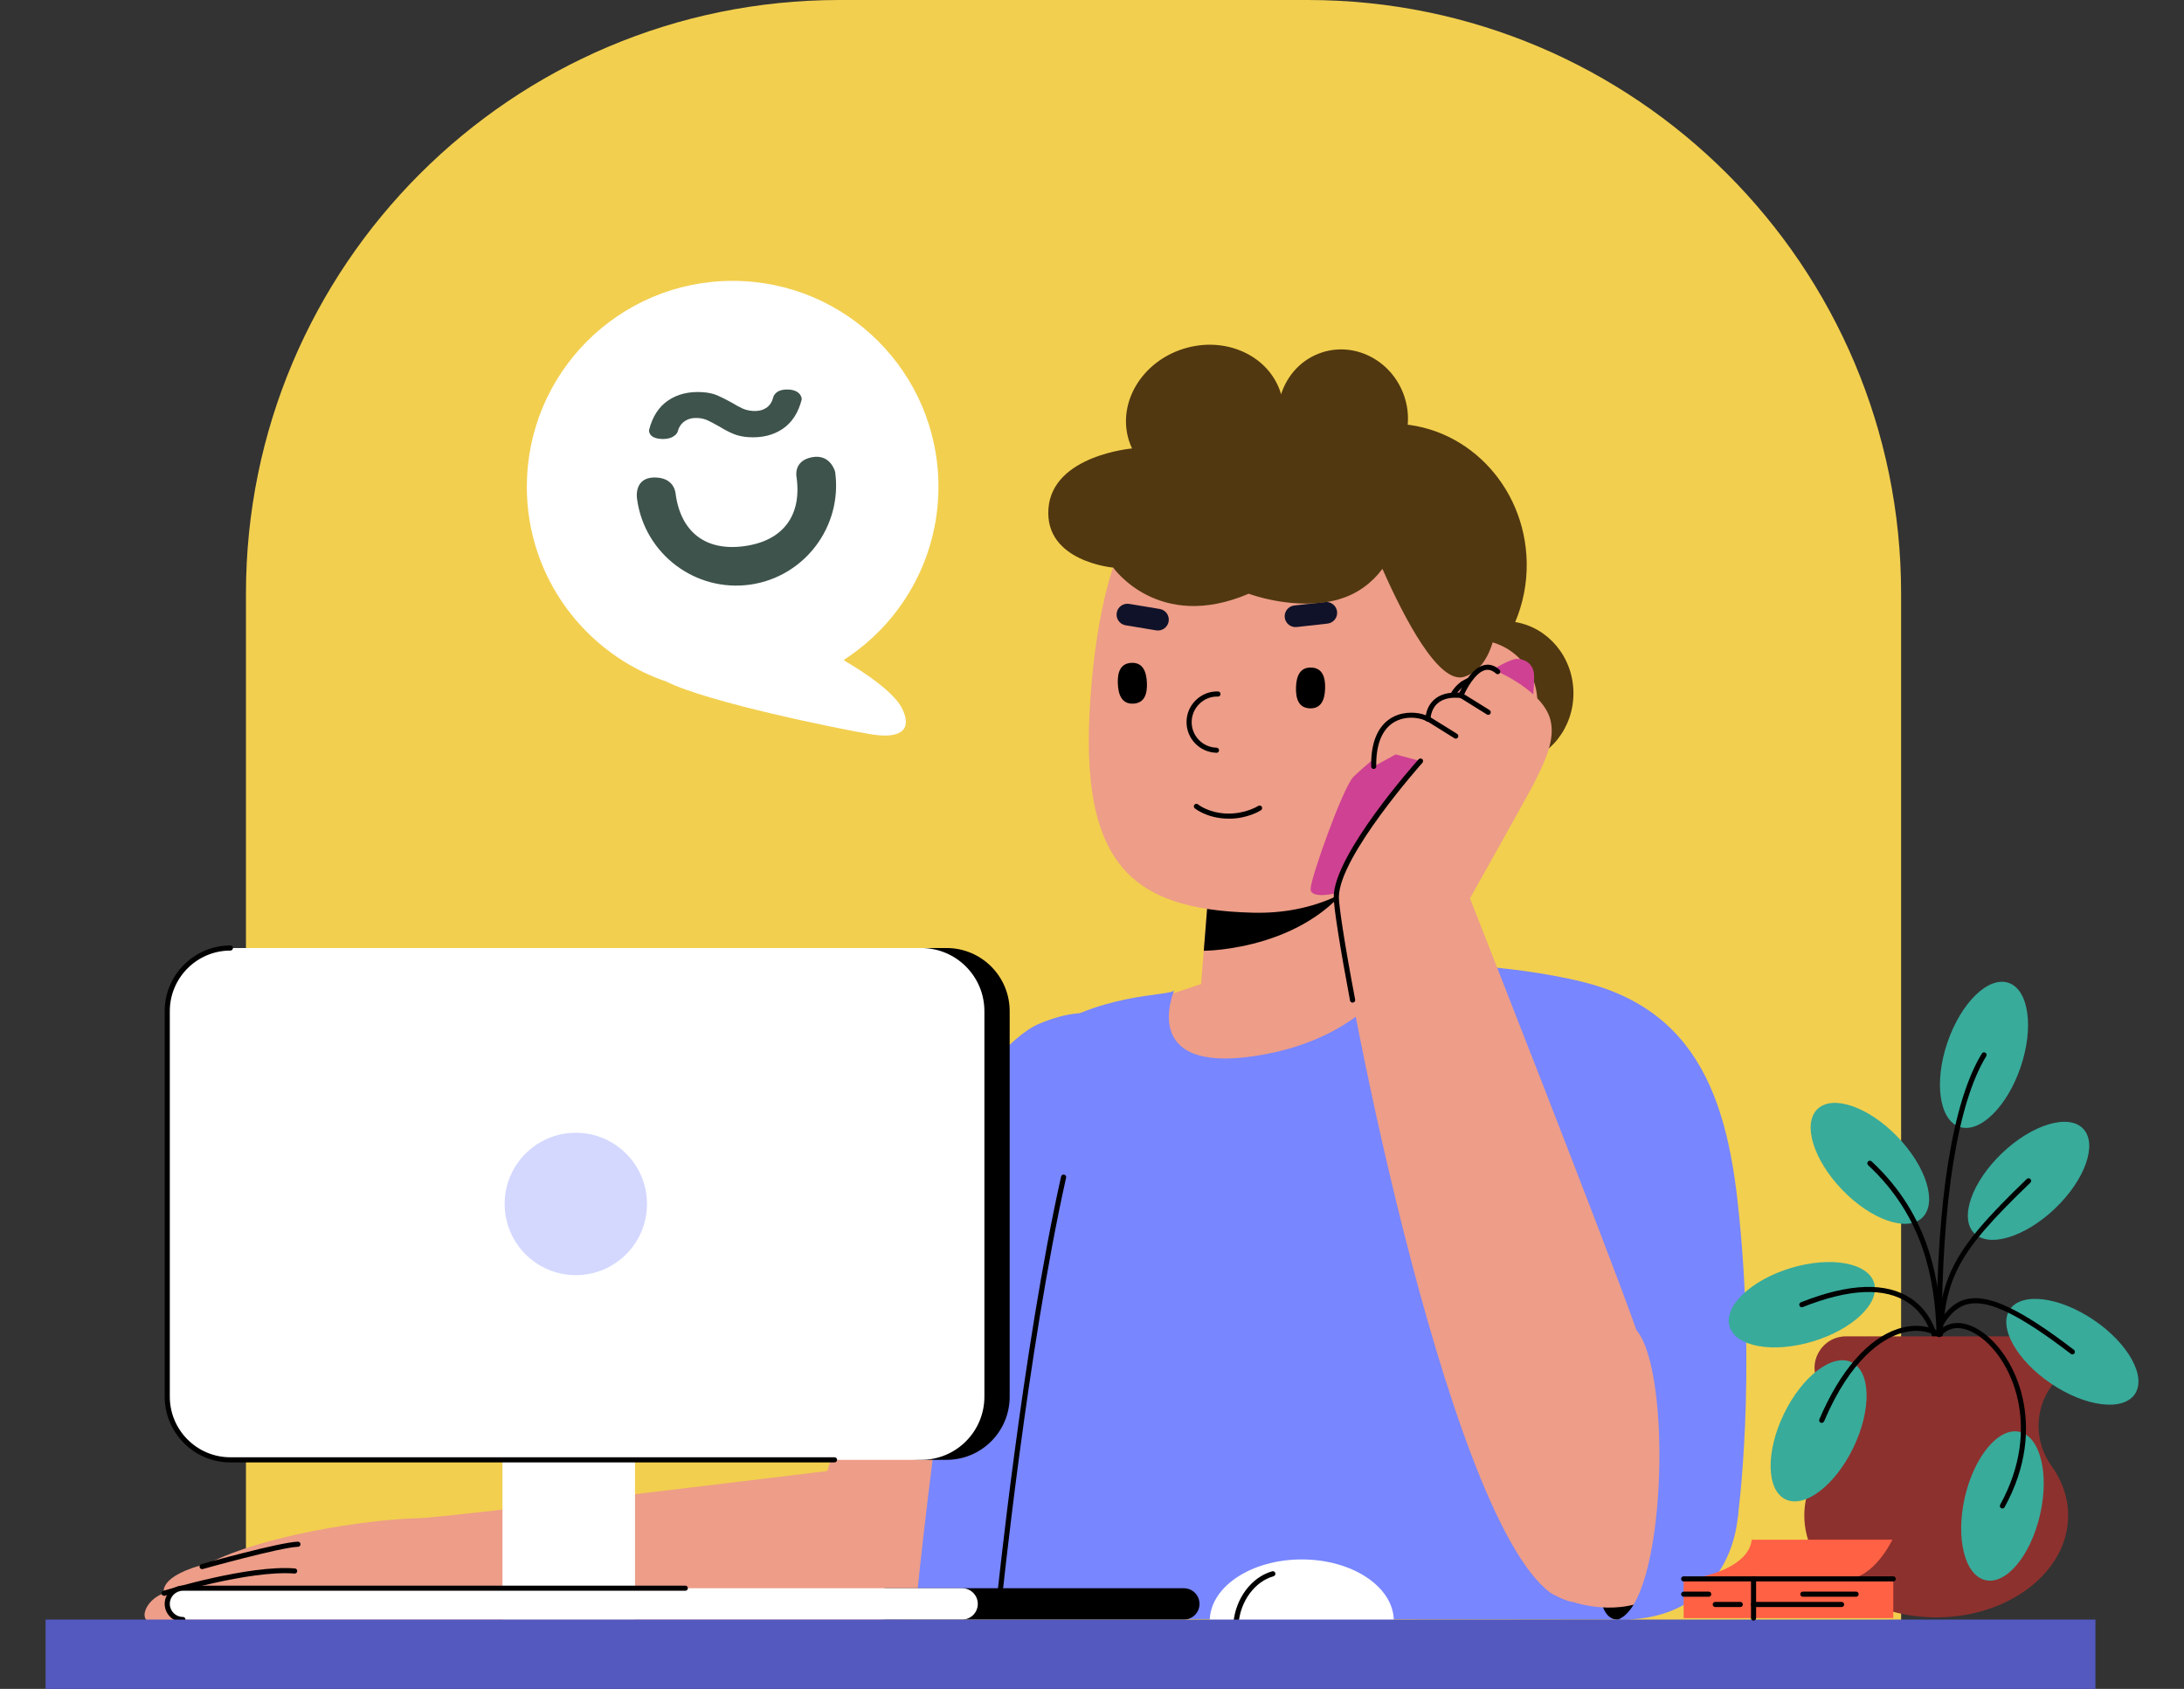 <svg width="335" height="259" viewBox="0 0 335 259" fill="none" xmlns="http://www.w3.org/2000/svg">
<rect x="0" y="0" width="335" height="259" fill="#333333" stroke="none"/>
<g clip-path="url(#clip0_2132_9083)">
<path d="M128.744 0H200.589C250.828 0 291.608 40.781 291.608 91.019V254.22H37.726V91.019C37.726 40.781 78.514 0 128.744 0Z" fill="#F2CF4F"/>
<path d="M119.326 248.82C147.941 248.601 150.484 249.299 155.617 233.312C159.903 219.969 170.757 179.338 170.757 179.338C173.975 164.481 171.487 158.422 155.531 165.101C142.173 170.689 130.581 213.581 126.915 225.589C126.915 225.589 68.436 232.739 64.3 232.825C56.075 233.006 40.213 235.549 32.121 239.701C24.029 241.655 25.16 244.339 25.16 244.339C22.224 245.265 20.67 249.213 24.226 248.907C27.781 248.601 89.258 249.048 119.318 248.82H119.326Z" fill="#ED9D88"/>
<path d="M131.789 209.013C131.789 209.013 131.224 210.19 130.761 212.49C130.761 212.49 150.108 221.672 158.914 222.3C158.914 222.3 159.981 218.345 160.209 217.772C161.017 215.715 131.789 209.013 131.789 209.013Z" fill="black"/>
<path d="M128.524 209.86C133.893 187.092 150.767 160.619 159.392 157.009C175.348 150.329 176.745 165.273 173.528 180.122C168.677 203.205 164.902 218.564 164.902 218.564C164.902 218.564 137.236 214.161 128.524 209.852V209.86Z" fill="#7886FF"/>
<path d="M25.168 244.731C25.003 244.731 24.846 244.621 24.791 244.456C24.728 244.252 24.846 244.032 25.05 243.969C25.584 243.805 38.212 239.959 45.228 240.532C45.44 240.547 45.605 240.736 45.589 240.956C45.574 241.175 45.393 241.332 45.166 241.317C38.29 240.752 25.411 244.684 25.285 244.723C25.246 244.739 25.207 244.739 25.168 244.739V244.731Z" fill="black"/>
<path d="M30.999 240.642C30.826 240.642 30.669 240.532 30.622 240.352C30.567 240.14 30.685 239.928 30.897 239.865C31.392 239.732 42.952 236.506 45.691 236.428C45.911 236.436 46.092 236.593 46.092 236.812C46.092 237.032 45.927 237.213 45.707 237.213C43.07 237.291 31.227 240.587 31.109 240.627C31.07 240.635 31.038 240.642 30.999 240.642Z" fill="black"/>
<path d="M185.434 135.771L184.241 150.911L174.006 154.309C174.006 154.309 177.083 177.753 197.866 176.717C218.649 175.681 221.372 147.465 221.372 147.465H210.47L214.371 122.452L185.434 135.763V135.771Z" fill="#ED9D88"/>
<path d="M184.648 145.809C184.648 145.809 201.735 145.809 208.79 132.953L185.441 135.779L184.648 145.817V145.809Z" fill="black"/>
<path d="M257.6 221.609L250.121 248.373L140.297 248.239C140.297 248.239 147.996 167.11 158.215 159.544C168.434 151.97 179.437 152.888 180.12 151.86C180.12 151.86 174.477 164.7 192.529 161.945C210.58 159.19 215.25 147.473 215.25 147.473C215.25 147.473 232.281 147.818 242.5 150.573C252.719 153.328 257.608 221.617 257.608 221.617L257.6 221.609Z" fill="#7886FF"/>
<path d="M153.223 246.356C153.223 246.356 153.2 246.356 153.184 246.356C152.972 246.332 152.815 246.144 152.831 245.924C152.87 245.54 156.841 206.878 162.759 180.437C162.806 180.225 163.018 180.091 163.23 180.138C163.442 180.185 163.575 180.397 163.528 180.609C157.618 207.004 153.647 245.618 153.608 246.003C153.584 246.207 153.419 246.356 153.215 246.356H153.223Z" fill="black"/>
<path d="M241.346 106.119C241.252 100.664 237.39 96.206 232.414 95.397C233.592 92.611 234.235 89.519 234.18 86.27C233.968 74.309 224.55 64.781 213.139 64.985C201.735 65.189 192.662 75.046 192.874 87.007C193.086 98.969 202.504 108.497 213.916 108.293C216.16 108.253 218.303 107.83 220.312 107.1C220.375 107.994 220.524 108.858 220.775 109.674C215.799 110.631 212.079 115.239 212.173 120.717C212.283 126.823 217.086 131.681 222.91 131.579C228.733 131.477 233.356 126.446 233.254 120.34C233.231 119.233 233.058 118.166 232.744 117.161C237.72 116.204 241.44 111.597 241.346 106.119Z" fill="#513810"/>
<path d="M167.452 104.699C164.941 132.286 173.127 139.467 192.128 139.97C211.129 140.48 222.384 124.759 222.918 105.028C223.451 85.289 213.052 68.988 194.051 68.478C175.05 67.968 169.234 85.03 167.444 104.699H167.452Z" fill="#ED9D88"/>
<path d="M203.626 95.634C204.536 95.532 205.196 94.708 205.094 93.797C204.992 92.887 204.168 92.228 203.257 92.33L198.532 92.856C197.622 92.958 196.963 93.782 197.065 94.692C197.167 95.603 197.991 96.262 198.901 96.16L203.626 95.634Z" fill="#101229"/>
<path d="M172.656 95.893C171.754 95.744 171.141 94.888 171.29 93.978C171.44 93.075 172.295 92.463 173.205 92.612L177.891 93.389C178.794 93.538 179.406 94.394 179.257 95.304C179.108 96.207 178.252 96.819 177.342 96.67L172.656 95.893Z" fill="#101229"/>
<path d="M186.587 115.444H186.579C183.989 115.373 181.933 113.207 182.004 110.617C182.035 109.361 182.561 108.192 183.471 107.329C184.382 106.465 185.583 106.002 186.831 106.041C187.05 106.041 187.215 106.23 187.215 106.442C187.215 106.661 187.035 106.826 186.815 106.826C185.755 106.787 184.774 107.179 184.013 107.901C183.252 108.624 182.82 109.597 182.789 110.641C182.757 111.684 183.142 112.681 183.864 113.442C184.586 114.204 185.559 114.635 186.603 114.667C186.823 114.667 186.988 114.855 186.988 115.067C186.988 115.279 186.807 115.452 186.595 115.452L186.587 115.444Z" fill="black"/>
<path d="M188.494 125.544C188.4 125.544 188.306 125.544 188.212 125.544C185.088 125.458 183.338 124.014 183.259 123.959C183.095 123.818 183.071 123.574 183.212 123.409C183.354 123.245 183.597 123.221 183.762 123.362C183.777 123.378 185.394 124.689 188.228 124.767C191.069 124.83 192.968 123.613 192.992 123.598C193.172 123.48 193.415 123.527 193.533 123.708C193.651 123.888 193.604 124.131 193.423 124.249C193.345 124.304 191.438 125.552 188.487 125.552L188.494 125.544Z" fill="black"/>
<path d="M198.791 105.444C198.744 107.171 199.207 108.583 200.942 108.63C202.668 108.678 203.21 107.288 203.257 105.562C203.304 103.835 202.841 102.422 201.107 102.375C199.38 102.328 198.838 103.717 198.791 105.444Z" fill="black"/>
<path d="M175.921 104.683C175.999 106.41 175.56 107.83 173.833 107.909C172.106 107.987 171.541 106.606 171.463 104.879C171.384 103.153 171.824 101.732 173.55 101.654C175.277 101.575 175.842 102.956 175.921 104.683Z" fill="black"/>
<path d="M217.133 105.107C215.728 110.169 218.695 115.404 223.757 116.809C228.82 118.214 234.055 115.247 235.46 110.185C236.864 105.122 233.898 99.887 228.835 98.483C223.773 97.078 218.538 100.044 217.133 105.107Z" fill="#ED9D88"/>
<path d="M222.478 107.932C222.478 107.932 222.407 107.932 222.376 107.916C222.164 107.861 222.046 107.642 222.101 107.43C222.87 104.651 225.759 103.019 228.537 103.788C228.749 103.843 228.867 104.063 228.812 104.275C228.757 104.486 228.537 104.604 228.325 104.549C225.963 103.898 223.514 105.287 222.855 107.649C222.808 107.822 222.651 107.94 222.478 107.94V107.932Z" fill="black"/>
<path d="M226.685 112.233C226.685 112.233 226.622 112.233 226.583 112.217C226.371 112.162 226.245 111.95 226.3 111.738C227.172 108.418 224.087 105.193 224.056 105.161C223.907 105.004 223.907 104.761 224.056 104.604C224.213 104.455 224.456 104.455 224.613 104.604C224.754 104.745 228.035 108.175 227.054 111.927C227.007 112.099 226.85 112.217 226.677 112.217L226.685 112.233Z" fill="black"/>
<path d="M205.392 91.897C208.218 91.097 210.494 89.339 212.048 87.236C215.509 95.061 220.712 104.934 224.55 103.804C230.813 101.959 230.468 89.143 228.655 84.379C226.607 78.995 220.971 73.98 213.947 70.4C215.823 67.842 216.529 64.397 215.485 61.029C213.774 55.528 208.139 52.388 202.888 54.013C199.741 54.994 197.457 57.466 196.5 60.48C196.484 60.425 196.476 60.37 196.461 60.307C194.671 54.539 188 51.478 181.564 53.479C175.128 55.481 171.361 61.775 173.158 67.544C173.292 67.968 173.457 68.376 173.645 68.776C173.645 68.776 161.456 69.812 160.821 77.974C160.185 86.137 170.757 87.047 170.757 87.047C170.757 87.047 177.687 96.983 191.54 91.05C191.54 91.05 198.76 93.789 205.416 91.905L205.392 91.897Z" fill="#513810"/>
<path d="M248.127 248.374C243.112 248.374 246.055 232.677 246.055 232.677H254.155C254.155 232.677 254.186 248.374 248.135 248.374H248.127Z" fill="black"/>
<path d="M234.832 182.446L234.439 149.333C257.969 150.973 264.374 165.116 266.5 184C269.561 211.108 266.548 232.668 266.548 232.668L228.373 219.451L234.832 182.446Z" fill="#7886FF"/>
<path d="M232.571 101.041C228.2 101.685 209.246 117.374 207.582 119.156C205.918 120.937 201.028 134.719 201.028 136.336C201.028 137.953 205.008 136.972 205.008 136.972L233.694 118.018C233.694 118.018 235.726 105.076 235.24 102.996C234.753 100.916 232.571 101.041 232.571 101.041Z" fill="#CF4192"/>
<path d="M251.015 203.998C246.95 192.303 225.476 137.764 225.476 137.764C225.476 137.764 234.361 121.965 235.311 120.097C237.037 116.675 238.544 113.442 237.838 110.491C236.762 105.994 229.73 103.003 229.73 103.003C226.677 100.288 224.095 106.653 224.095 106.653C218.97 106.143 219.033 110.31 219.033 110.31C217.675 109.29 210.549 108.348 210.713 117.547L214.08 115.694L217.887 116.722C217.887 116.722 204.968 131.156 204.968 137.599C204.968 143.564 221.387 232.095 237.838 244.284C237.838 244.284 240.075 245.587 241.189 245.657C245.121 246.866 251.839 247.682 257.6 242.149C268.792 231.389 266.422 200.411 251.007 203.998H251.015Z" fill="#ED9D88"/>
<path d="M207.464 153.76C207.276 153.76 207.111 153.627 207.079 153.438C205.58 145.511 204.576 139.146 204.576 137.584C204.576 131.07 217.063 117.037 217.596 116.448C217.738 116.284 217.989 116.276 218.154 116.417C218.318 116.558 218.326 116.809 218.185 116.974C218.059 117.115 205.368 131.368 205.368 137.592C205.368 138.809 206.145 144.248 207.864 153.297C207.903 153.509 207.762 153.713 207.55 153.752C207.527 153.752 207.503 153.752 207.48 153.752L207.464 153.76Z" fill="black"/>
<path d="M210.713 117.932C210.501 117.932 210.321 117.759 210.321 117.547C210.234 112.728 212.126 110.743 213.727 109.926C215.516 109.016 217.581 109.236 218.703 109.691C218.813 109.071 219.103 108.098 219.935 107.336C220.853 106.489 222.172 106.12 223.852 106.237C224.26 105.335 225.696 102.455 227.65 101.999C228.466 101.811 229.259 102.046 229.997 102.706C230.162 102.847 230.177 103.098 230.028 103.263C229.887 103.428 229.636 103.443 229.471 103.294C228.922 102.808 228.38 102.635 227.823 102.761C226.261 103.122 224.864 105.798 224.456 106.795C224.393 106.952 224.228 107.054 224.056 107.038C222.478 106.881 221.269 107.171 220.469 107.901C219.417 108.859 219.425 110.287 219.425 110.303C219.425 110.452 219.346 110.593 219.213 110.656C219.08 110.727 218.923 110.711 218.797 110.617C218.256 110.209 216.05 109.612 214.08 110.617C212.071 111.645 211.043 114.031 211.098 117.531C211.098 117.751 210.925 117.924 210.713 117.932Z" fill="black"/>
<path d="M223.295 113.277C223.224 113.277 223.153 113.262 223.09 113.215L218.915 110.617C218.735 110.499 218.672 110.264 218.789 110.075C218.907 109.895 219.143 109.832 219.331 109.95L223.506 112.547C223.687 112.665 223.75 112.901 223.632 113.089C223.561 113.207 223.428 113.277 223.295 113.277Z" fill="black"/>
<path d="M228.271 109.628C228.2 109.628 228.129 109.612 228.066 109.565L223.891 106.967C223.711 106.85 223.648 106.614 223.766 106.426C223.883 106.245 224.119 106.182 224.307 106.3L228.482 108.898C228.663 109.016 228.726 109.251 228.608 109.44C228.537 109.557 228.404 109.628 228.271 109.628Z" fill="black"/>
<path d="M251.015 203.998C256.556 210.418 255.528 245.972 248.127 248.373C260.645 248.672 265.817 240.164 266.555 232.676C267.293 225.181 266.383 198.049 251.023 204.006L251.015 203.998Z" fill="#7886FF"/>
<path d="M135.942 248.374H181.588C182.915 248.374 183.99 247.298 183.99 245.972C183.99 244.646 182.915 243.57 181.588 243.57H135.942C134.615 243.57 133.54 244.646 133.54 245.972C133.54 247.298 134.615 248.374 135.942 248.374Z" fill="black"/>
<path d="M28.056 248.374H147.581C148.907 248.374 149.983 247.298 149.983 245.972C149.983 244.646 148.907 243.57 147.581 243.57H28.056C26.73 243.57 25.655 244.646 25.655 245.972C25.655 247.298 26.73 248.374 28.056 248.374Z" fill="white"/>
<path d="M145.187 145.386H141.451C136.102 145.386 131.766 149.722 131.766 155.071V214.193C131.766 219.542 136.102 223.878 141.451 223.878H145.187C150.536 223.878 154.872 219.542 154.872 214.193V155.071C154.872 149.722 150.536 145.386 145.187 145.386Z" fill="black"/>
<path d="M141.31 145.386H35.34C29.991 145.386 25.655 149.722 25.655 155.071V214.193C25.655 219.542 29.991 223.878 35.34 223.878H141.31C146.659 223.878 150.995 219.542 150.995 214.193V155.071C150.995 149.722 146.659 145.386 141.31 145.386Z" fill="white"/>
<path d="M77.07 248.373H97.405V223.886H77.07V248.373Z" fill="white"/>
<path d="M77.408 184.636C77.408 190.664 82.297 195.553 88.325 195.553C94.353 195.553 99.242 190.664 99.242 184.636C99.242 178.608 94.353 173.719 88.325 173.719C82.297 173.719 77.408 178.608 77.408 184.636Z" fill="#D4D8FF"/>
<path d="M128.007 224.271H35.34C29.783 224.271 25.262 219.75 25.262 214.193V155.071C25.262 149.514 29.783 144.993 35.34 144.993C35.559 144.993 35.732 145.166 35.732 145.386C35.732 145.605 35.559 145.778 35.34 145.778C30.215 145.778 26.047 149.946 26.047 155.071V214.193C26.047 219.318 30.215 223.486 35.34 223.486H128.007C128.226 223.486 128.399 223.659 128.399 223.878C128.399 224.098 128.226 224.271 128.007 224.271Z" fill="black"/>
<path d="M28.056 248.758C26.518 248.758 25.262 247.502 25.262 245.964C25.262 244.426 26.518 243.17 28.056 243.17H105.121C105.34 243.17 105.513 243.343 105.513 243.562C105.513 243.782 105.34 243.955 105.121 243.955H28.056C26.95 243.955 26.047 244.857 26.047 245.964C26.047 247.071 26.95 247.973 28.056 247.973C28.276 247.973 28.449 248.146 28.449 248.366C28.449 248.585 28.276 248.758 28.056 248.758Z" fill="black"/>
<path d="M213.791 248.609H185.56C185.56 243.382 191.878 239.151 199.679 239.151C207.48 239.151 213.798 243.39 213.798 248.609H213.791Z" fill="white"/>
<path d="M189.578 249.315C189.578 249.315 189.554 249.315 189.546 249.315C189.327 249.3 189.17 249.103 189.193 248.891C189.523 245.124 191.964 241.867 195.135 240.972C195.339 240.91 195.558 241.035 195.621 241.239C195.684 241.451 195.558 241.663 195.354 241.726C192.49 242.534 190.284 245.509 189.986 248.954C189.97 249.158 189.798 249.315 189.594 249.315H189.578Z" fill="black"/>
<path d="M278.077 205.717C271.955 207.561 266.234 206.541 265.3 203.433C264.366 200.325 268.565 196.315 274.687 194.462C280.809 192.618 286.53 193.638 287.464 196.746C288.398 199.854 284.199 203.865 278.077 205.717Z" fill="#38AB9B"/>
<path d="M297.455 215.905C297.235 215.905 297.063 215.732 297.063 215.513V209.799C297.063 205.247 295.516 201.699 292.738 199.816C289.151 197.383 283.697 197.602 276.523 200.451C276.327 200.53 276.091 200.436 276.013 200.232C275.934 200.027 276.029 199.8 276.233 199.721C283.657 196.77 289.363 196.582 293.178 199.164C296.184 201.197 297.84 204.972 297.847 209.799V215.513C297.847 215.732 297.675 215.905 297.455 215.905Z" fill="black"/>
<path d="M315.208 185.343C310.578 189.754 305.013 191.425 302.776 189.079C300.539 186.732 302.47 181.254 307.101 176.835C311.731 172.424 317.296 170.753 319.533 173.099C321.77 175.446 319.839 180.924 315.208 185.343Z" fill="#38AB9B"/>
<path d="M297.494 209.139C297.275 209.139 297.102 208.959 297.102 208.747C297.133 196.111 299.064 192.194 310.884 180.806C311.041 180.657 311.292 180.657 311.441 180.814C311.59 180.971 311.59 181.222 311.433 181.371C299.692 192.681 297.918 196.26 297.887 208.747C297.887 208.967 297.714 209.139 297.494 209.139Z" fill="black"/>
<path d="M314.832 212.318C314.785 212.389 314.738 212.459 314.683 212.53C312.022 216.219 312.022 221.14 314.683 224.828C316.307 227.073 317.226 229.663 317.226 232.418C317.226 241.043 308.168 248.036 296.992 248.036C285.816 248.036 276.759 241.043 276.759 232.418C276.759 229.663 277.685 227.073 279.302 224.828C281.962 221.14 281.962 216.219 279.302 212.53C279.255 212.459 279.2 212.389 279.153 212.326C276.986 209.21 279.364 204.94 283.155 204.94H310.821C314.612 204.94 316.99 209.21 314.824 212.326L314.832 212.318Z" fill="#8D312E"/>
<path d="M291.043 174.323C295.485 178.923 297.196 184.471 294.865 186.732C292.534 188.984 287.04 187.093 282.598 182.494C278.156 177.894 276.445 172.345 278.776 170.085C281.107 167.833 286.601 169.724 291.043 174.323Z" fill="#38AB9B"/>
<path d="M284.286 222.002C281.484 227.803 276.83 231.358 273.879 229.937C270.935 228.517 270.818 222.662 273.62 216.854C276.421 211.054 281.076 207.498 284.027 208.919C286.97 210.34 287.088 216.195 284.286 222.002Z" fill="#38AB9B"/>
<path d="M312.925 232.276C311.488 238.555 307.737 243.06 304.55 242.33C301.364 241.6 299.943 235.918 301.38 229.639C302.816 223.36 306.567 218.855 309.754 219.585C312.94 220.315 314.361 225.998 312.925 232.276Z" fill="#38AB9B"/>
<path d="M309.926 163.689C307.839 169.787 303.64 173.868 300.547 172.809C297.455 171.749 296.631 165.949 298.719 159.851C300.806 153.753 305.005 149.671 308.098 150.731C311.19 151.79 312.014 157.59 309.926 163.689Z" fill="#38AB9B"/>
<path d="M314.581 212.168C309.291 208.582 306.473 203.496 308.294 200.812C310.115 198.128 315.883 198.857 321.173 202.444C326.463 206.031 329.281 211.117 327.46 213.801C325.639 216.485 319.87 215.755 314.581 212.168Z" fill="#38AB9B"/>
<path d="M317.877 207.703C317.79 207.703 317.712 207.679 317.641 207.624C309.832 201.652 305.162 199.36 302.031 199.956C300.485 200.255 299.213 201.298 298.044 203.245C297.934 203.433 297.69 203.488 297.502 203.378C297.314 203.268 297.259 203.025 297.369 202.837C298.664 200.686 300.1 199.525 301.882 199.187C305.256 198.544 310.107 200.882 318.112 207.004C318.285 207.138 318.316 207.381 318.183 207.554C318.104 207.656 317.987 207.711 317.869 207.711L317.877 207.703Z" fill="black"/>
<path d="M307.148 231.342C307.085 231.342 307.023 231.327 306.96 231.295C306.771 231.193 306.701 230.95 306.803 230.762C313.325 218.926 308.624 208.268 303.389 204.783C301.113 203.268 299.009 203.315 297.754 204.893C297.62 205.066 297.377 205.089 297.204 204.956C297.031 204.822 297.008 204.571 297.141 204.406C298.648 202.499 301.215 202.389 303.82 204.124C309.299 207.766 314.251 218.863 307.486 231.13C307.415 231.264 307.282 231.335 307.14 231.335L307.148 231.342Z" fill="black"/>
<path d="M279.435 218.22C279.38 218.22 279.333 218.212 279.278 218.188C279.082 218.102 278.988 217.875 279.066 217.67C282.221 210.246 286.499 205.317 291.106 203.794C293.193 203.104 295.265 203.182 297.031 203.991C296.725 196.323 295.148 186.677 286.546 178.687C286.389 178.538 286.381 178.295 286.522 178.13C286.671 177.973 286.915 177.965 287.08 178.106C296.145 186.528 297.589 196.707 297.84 204.634C297.84 204.775 297.769 204.909 297.651 204.987C297.526 205.058 297.377 205.058 297.251 204.987C295.54 203.983 293.5 203.826 291.357 204.532C288.814 205.372 283.924 208.237 279.796 217.969C279.733 218.118 279.584 218.204 279.435 218.204V218.22Z" fill="black"/>
<path d="M297.455 205.05C297.235 205.05 297.062 204.877 297.062 204.657V204.555C297.062 184.118 299.519 168.853 303.993 161.569C304.103 161.381 304.346 161.326 304.534 161.444C304.723 161.554 304.778 161.797 304.66 161.985C300.265 169.143 297.847 184.267 297.847 204.555V204.657C297.847 204.877 297.675 205.05 297.455 205.05Z" fill="black"/>
<path d="M321.417 248.373H6.991V259.008H321.417V248.373Z" fill="#5459BF"/>
<path d="M258.252 242.134C261.478 242.134 268.291 240.211 268.691 236.122H290.266C290.266 236.122 287.425 242.134 283.25 242.134H258.252Z" fill="#FF6145"/>
<path d="M268.966 242.134H258.252V248.146H268.966V242.134Z" fill="#FF6145"/>
<path d="M290.407 242.134H268.973V248.146H290.407V242.134Z" fill="#FF6145"/>
<path d="M284.702 244.873H276.532C276.312 244.873 276.139 244.7 276.139 244.48C276.139 244.261 276.312 244.088 276.532 244.088H284.702C284.922 244.088 285.094 244.261 285.094 244.48C285.094 244.7 284.922 244.873 284.702 244.873Z" fill="black"/>
<path d="M282.481 246.451H268.973C268.754 246.451 268.581 246.278 268.581 246.058C268.581 245.839 268.754 245.666 268.973 245.666H282.481C282.7 245.666 282.873 245.839 282.873 246.058C282.873 246.278 282.7 246.451 282.481 246.451Z" fill="black"/>
<path d="M266.941 246.451H263.103C262.883 246.451 262.71 246.278 262.71 246.058C262.71 245.839 262.883 245.666 263.103 245.666H266.941C267.161 245.666 267.333 245.839 267.333 246.058C267.333 246.278 267.161 246.451 266.941 246.451Z" fill="black"/>
<path d="M262.098 244.873H258.26C258.04 244.873 257.868 244.7 257.868 244.48C257.868 244.261 258.04 244.088 258.26 244.088H262.098C262.318 244.088 262.49 244.261 262.49 244.48C262.49 244.7 262.318 244.873 262.098 244.873Z" fill="black"/>
<path d="M290.4 242.526H258.252C258.033 242.526 257.86 242.353 257.86 242.134C257.86 241.914 258.033 241.741 258.252 241.741H290.4C290.619 241.741 290.792 241.914 290.792 242.134C290.792 242.353 290.619 242.526 290.4 242.526Z" fill="black"/>
<path d="M268.973 248.538C268.754 248.538 268.581 248.365 268.581 248.146V242.134C268.581 241.914 268.754 241.741 268.973 241.741C269.193 241.741 269.366 241.914 269.366 242.134V248.146C269.366 248.365 269.193 248.538 268.973 248.538Z" fill="black"/>
<path d="M80.814 74.639C80.814 57.207 94.949 43.072 112.38 43.072C129.812 43.072 143.947 57.207 143.947 74.639C143.947 85.792 138.155 95.594 129.419 101.206L129.647 101.394C129.647 101.394 136.75 105.413 138.351 108.607C139.952 111.801 138.351 113.403 133.555 112.602C128.76 111.801 108.534 107.697 102.263 104.549C102.248 104.542 102.232 104.534 102.216 104.526C89.769 100.296 80.806 88.515 80.806 74.639H80.814Z" fill="white"/>
<path d="M128.101 72.363C128.101 72.363 127.41 69.553 124.514 70.126C121.618 70.699 122.183 73.187 122.183 73.187C123.007 79.081 120.095 82.935 114.201 83.751C108.307 84.575 104.453 81.663 103.637 75.769C103.637 75.769 103.558 73.375 100.694 73.234C97.044 73.053 97.727 76.593 97.727 76.593C98.896 84.967 106.658 90.822 115.033 89.661C123.407 88.491 129.262 80.729 128.101 72.355V72.363Z" fill="#3E534B"/>
<path d="M120.911 59.742C118.855 59.64 118.596 60.951 118.596 60.951C118.407 61.697 118.031 62.246 117.481 62.583C116.932 62.929 116.265 63.078 115.496 63.023C114.899 62.984 114.373 62.858 113.91 62.654C113.447 62.442 112.882 62.136 112.223 61.736C111.344 61.249 110.59 60.872 109.97 60.613C109.35 60.354 108.605 60.197 107.741 60.142C105.693 60.009 103.943 60.433 102.499 61.406C101.054 62.379 100.073 63.894 99.555 65.958C99.555 65.958 99.391 67.214 101.447 67.316C103.503 67.418 103.935 66.241 103.935 66.241C104.123 65.495 104.5 64.938 105.049 64.577C105.599 64.216 106.266 64.059 107.043 64.106C107.592 64.137 108.071 64.255 108.495 64.444C108.919 64.632 109.523 64.954 110.316 65.401C111.108 65.888 111.83 66.264 112.498 66.539C113.165 66.814 113.934 66.986 114.797 67.041C116.846 67.175 118.596 66.751 120.04 65.778C121.484 64.805 122.465 63.29 122.983 61.226C122.983 61.226 122.983 59.836 120.919 59.734L120.911 59.742Z" fill="#3E534B"/>
</g>
<defs>
<clipPath id="clip0_2132_9083">
<rect width="321.019" height="259" fill="white" transform="translate(6.991)"/>
</clipPath>
</defs>
</svg>
